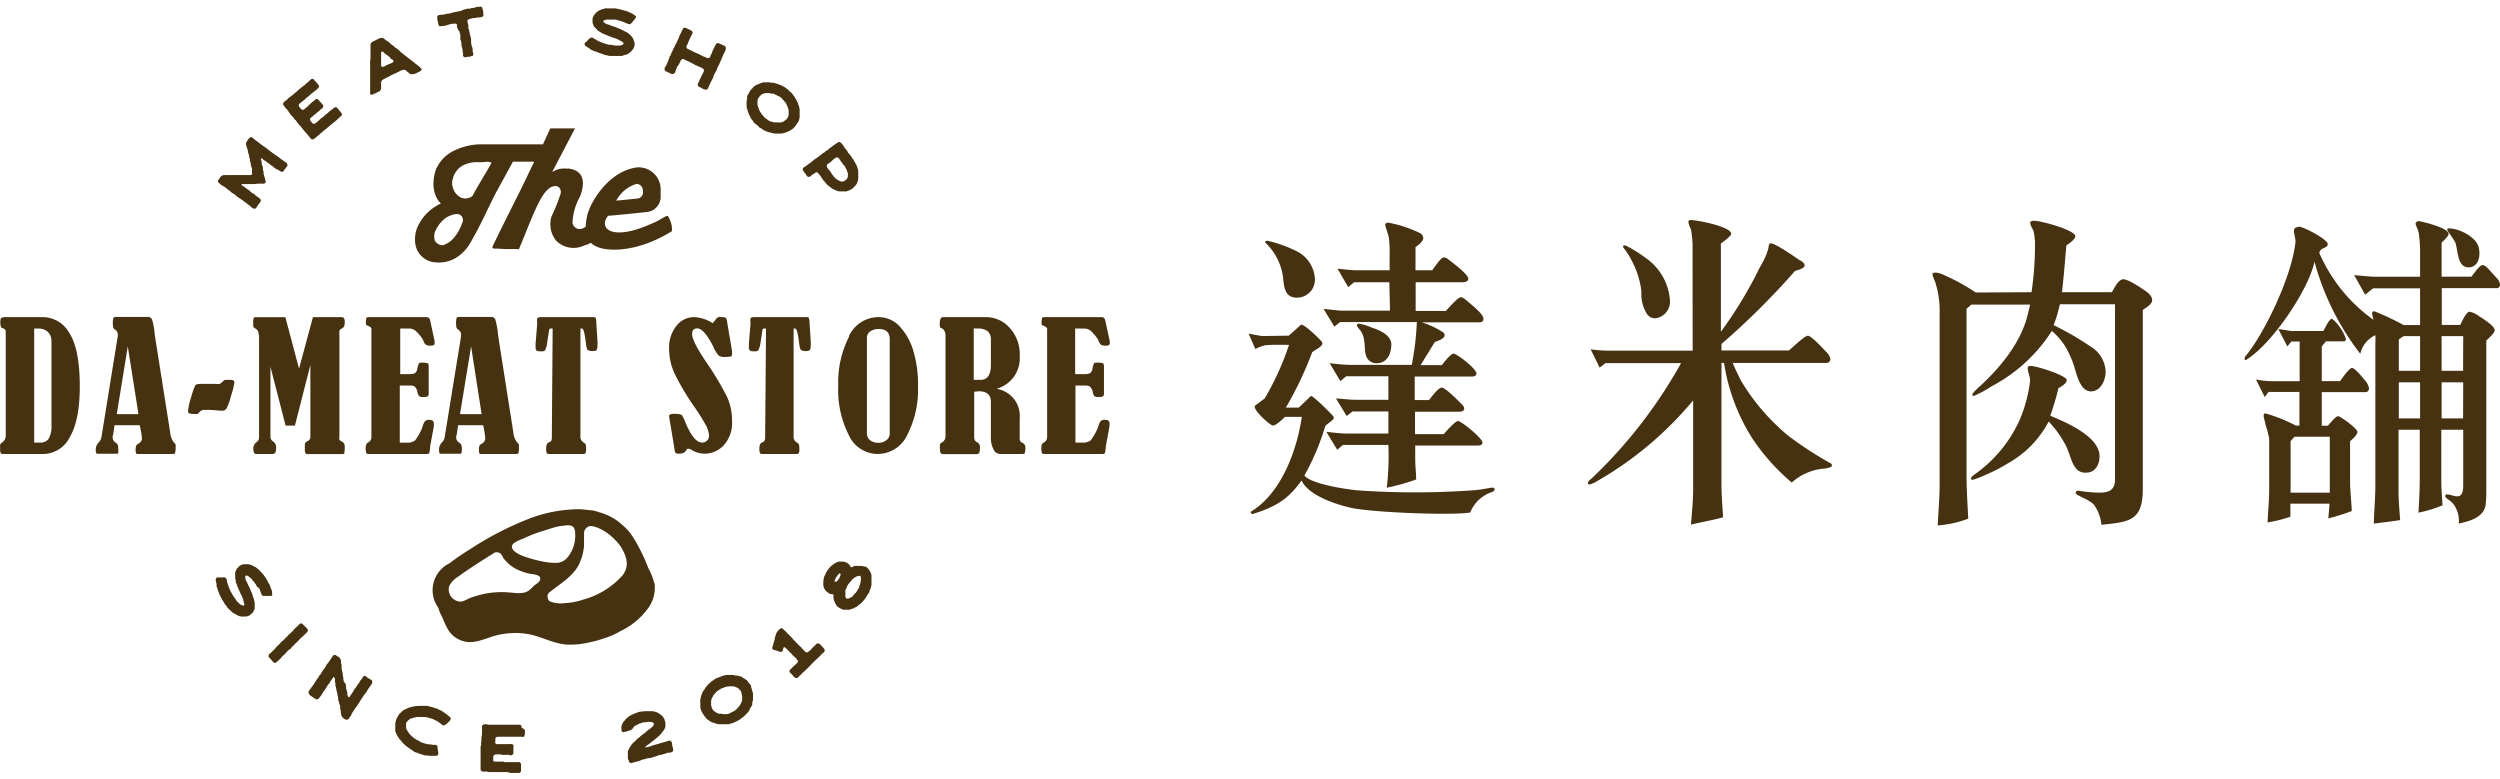 <svg xmlns="http://www.w3.org/2000/svg" viewBox="0 0 340 106"><defs><style>.a{fill:#463111;fill-rule:evenodd;}</style></defs><title>工作區域 1</title><path class="a" d="M5.19,44.68a1.83,1.83,0,0,1,1.33.47A1.73,1.73,0,0,1,7,46.38V57.82a3.34,3.34,0,0,1-.39,1.86,1.34,1.34,0,0,1-1.18.51H4.65V44.68ZM.27,60.19c-.16.12-.24.21-.25.3a4.07,4.07,0,0,0,0,.6,1,1,0,0,0,.08.53c.05.09.17.12.32.12H5.91a4.07,4.07,0,0,0,3.58-2.29c.9-1.53,1.36-3.82,1.36-6.9,0-3.37-.47-5.79-1.41-7.24a4.16,4.16,0,0,0-3.56-2.18h-5a1.47,1.47,0,0,0-.71.11.75.75,0,0,0-.12.52,1.57,1.57,0,0,0,.08.67c0,.12.17.19.34.25A.51.51,0,0,1,.78,45V59.18A1.13,1.13,0,0,1,.27,60.19Z"/><path class="a" d="M18.83,56.32H15.88l1.5-9.21Zm.48,3.28a.82.82,0,0,1-.44.71.83.83,0,0,0-.36.32,2,2,0,0,0-.06.68c0,.29.07.43.22.43h4.81c.17,0,.28,0,.32-.13a1.87,1.87,0,0,0,.08-.71,1.29,1.29,0,0,0,0-.45.8.8,0,0,0-.17-.21,2.4,2.4,0,0,1-.56-1.39L21.18,46.38l-.15-1a8.9,8.9,0,0,0-.33-1.86.58.58,0,0,0-.56-.42H15.78c-.2,0-.32.06-.37.17a2.83,2.83,0,0,0-.06.84c0,.36.07.57.22.67a.87.87,0,0,1,.46.69,2.77,2.77,0,0,1-.07.6L13.8,59.44a1.29,1.29,0,0,1-.4.75,1.41,1.41,0,0,0-.38,1c0,.36.08.52.22.52h2.63c.1,0,.18,0,.21-.09a2.53,2.53,0,0,0,0-.57,1.7,1.7,0,0,0-.06-.53.66.66,0,0,0-.28-.31.82.82,0,0,1-.42-.72,1.84,1.84,0,0,1,.11-.56l0-.1.15-1H19A13.24,13.24,0,0,1,19.31,59.6Z"/><path class="a" d="M30.33,51.86a1.71,1.71,0,0,1-.45.35,2.58,2.58,0,0,1-.66,0l-1,0c-.36,0-.65,0-.84,0-.44,0-.71.06-.81.17A10,10,0,0,0,26,54a9.67,9.67,0,0,0-.43,1.86c0,.19.05.3.15.35a1.73,1.73,0,0,0,.72.08.93.93,0,0,0,.42,0,.72.72,0,0,0,.23-.2.9.9,0,0,1,.76-.35c.36,0,.9,0,1.6.07l.74.05a.7.7,0,0,0,.61-.29,8.4,8.4,0,0,0,.63-1.76A10.54,10.54,0,0,0,31.88,52c0-.22-.19-.34-.54-.34h-.62A.49.49,0,0,0,30.33,51.86Z"/><path class="a" d="M40.67,50.14l-1.86-7h-4c-.16,0-.26,0-.3.11a1.4,1.4,0,0,0-.07.62v.46c0,.12.1.25.31.36a.86.86,0,0,1,.39.48,3.54,3.54,0,0,1,.09.85V59.37a1.27,1.27,0,0,1-.07.48,1.51,1.51,0,0,1-.34.34,1,1,0,0,0-.37.81c0,.51.12.74.39.74h2.25c.3,0,.46-.24.46-.77a1,1,0,0,0-.41-.94.71.71,0,0,1-.36-.68V49.88l2.06,8h1.27l2.1-8.24v9.74a.61.61,0,0,1-.38.62.55.55,0,0,0-.37.41c0,.18,0,.41,0,.75s.09.59.3.59h4.7c.2,0,.32,0,.36-.09a4.34,4.34,0,0,0,.06-1,.68.68,0,0,0-.38-.6c-.19-.1-.3-.18-.34-.28a1.32,1.32,0,0,1,0-.45V45.51a1.77,1.77,0,0,1,0-.53.69.69,0,0,1,.31-.3.7.7,0,0,0,.33-.3,1.42,1.42,0,0,0,.08-.59.94.94,0,0,0-.12-.56.78.78,0,0,0-.48-.1H42.56Z"/><path class="a" d="M55.65,44.68a1.37,1.37,0,0,1,.91.35,5.54,5.54,0,0,1,1,1.23,1.09,1.09,0,0,0,.36.62,1.25,1.25,0,0,0,.71.13c.31,0,.48-.11.48-.3a2.43,2.43,0,0,0,0-.29l-.6-2.8a.73.73,0,0,0-.21-.41.84.84,0,0,0-.41-.08H50.26c-.22,0-.36,0-.4.07s-.08.18-.08.4a1.81,1.81,0,0,0,0,.52c0,.08.14.14.34.22s.38.23.39.34V59.44a.81.81,0,0,1-.47.75.7.7,0,0,0-.3.62,2.07,2.07,0,0,0,.08.8c0,.1.18.13.37.13h7.71c.27,0,.43,0,.48-.14a3.82,3.82,0,0,0,.12-.9L59,58a3,3,0,0,0,0-.42c0-.32-.2-.48-.61-.48a.77.77,0,0,0-.59.19,2.08,2.08,0,0,0-.35.81,7.76,7.76,0,0,1-1,1.8,1.77,1.77,0,0,1-1.17.3h-.91V52.43H55.8a1.28,1.28,0,0,1,.57.12,1.45,1.45,0,0,1,.38.63,1.45,1.45,0,0,0,.25.69.77.77,0,0,0,.51.12,1.31,1.31,0,0,0,.69-.1.68.68,0,0,0,.1-.44V49.94c0-.32,0-.49-.11-.53a2.78,2.78,0,0,0-1-.08.25.25,0,0,0-.24.14,3.42,3.42,0,0,0-.22.8.79.79,0,0,1-.36.51,1.92,1.92,0,0,1-.74.1H54.43v-6.2Z"/><path class="a" d="M65.5,56.32H62.56l1.51-9.21ZM66,59.6a.83.83,0,0,1-.43.71c-.21.12-.34.22-.37.32a2,2,0,0,0-.06.68c0,.29.07.43.22.43h4.8c.18,0,.29,0,.34-.13a2,2,0,0,0,.07-.71,1.82,1.82,0,0,0,0-.45,1.73,1.73,0,0,0-.17-.21,2.34,2.34,0,0,1-.58-1.39L67.86,46.38l-.14-1a10.24,10.24,0,0,0-.34-1.86.56.56,0,0,0-.55-.42H62.47c-.21,0-.34.06-.38.17a2.83,2.83,0,0,0-.06.84c0,.36.07.57.22.67a.87.87,0,0,1,.46.69,4.86,4.86,0,0,1-.06.6L60.48,59.44a1.29,1.29,0,0,1-.4.75,1.41,1.41,0,0,0-.37,1c0,.36.06.52.21.52h2.63c.11,0,.18,0,.2-.09a1.47,1.47,0,0,0,.06-.57,1.4,1.4,0,0,0-.07-.53.63.63,0,0,0-.27-.31.83.83,0,0,1-.43-.72,1.61,1.61,0,0,1,.12-.56l0-.1.14-1h3.4A12.53,12.53,0,0,1,66,59.6Z"/><path class="a" d="M75.05,59.47a.86.86,0,0,1-.08.45c0,.11-.18.18-.38.27s-.31.35-.31.78a1.59,1.59,0,0,0,.08.66c0,.08.16.11.34.11h4.5a.7.7,0,0,0,.41-.07,1.32,1.32,0,0,0,.1-.67,1.94,1.94,0,0,0-.06-.56.74.74,0,0,0-.25-.25.85.85,0,0,1-.46-.87V44.68h.2c.13,0,.23.21.33.63a15.33,15.33,0,0,1,.24,1.59c.06.41.14.66.25.72a1.43,1.43,0,0,0,.71.12c.29,0,.46-.07.5-.21a1.45,1.45,0,0,0,.09-.55,5.63,5.63,0,0,0,0-.58l-.16-2.48a2,2,0,0,0-.1-.7c0-.06-.17-.09-.38-.09h-7c-.31,0-.49.06-.55.16a1.43,1.43,0,0,0,0,.63l-.23,2.8c0,.15,0,.3,0,.43a.75.75,0,0,0,.12.51c.09.09.28.12.58.12s.5,0,.59-.16a2.73,2.73,0,0,0,.26-.81c.14-1,.24-1.58.27-1.79s.09-.34.19-.34h.31Z"/><path class="a" d="M94.46,43.13A3,3,0,0,0,92,44.31a4.69,4.69,0,0,0-1,3.17,8,8,0,0,0,.81,3.46,33.83,33.83,0,0,0,2.7,4.5c.54.8,1,1.52,1.36,2.16a3.61,3.61,0,0,1,.56,1.66.92.92,0,0,1-.95.93c-.74,0-1.49-.89-2.25-2.7a6.48,6.48,0,0,0-.47-1c-.12-.14-.47-.21-1.08-.21-.46,0-.68.1-.68.32q0,.06.12.78l.63,3.8a.72.72,0,0,0,.16.45.81.81,0,0,0,.41.07c.51,0,.83-.14,1-.46.08-.14.16-.22.27-.22a1.2,1.2,0,0,1,.51.19,3.35,3.35,0,0,0,1.76.49,3.55,3.55,0,0,0,2.56-1.13,4.54,4.54,0,0,0,1.14-3.31A7.85,7.85,0,0,0,98.89,54a40.31,40.31,0,0,0-2.84-4.75q-1.92-2.84-1.92-3.81c0-.51.22-.78.68-.78.63,0,1.36.81,2.17,2.43a4.94,4.94,0,0,0,.78,1.29,1.6,1.6,0,0,0,.91.16,2.62,2.62,0,0,0,.75-.07.33.33,0,0,0,.14-.31l0-.39-.69-4.09a1,1,0,0,0-.19-.5l-.72-.08a.67.67,0,0,0-.6.31,4,4,0,0,1-.44.54A5.11,5.11,0,0,0,94.46,43.13Z"/><path class="a" d="M104.06,59.47a.84.84,0,0,1-.09.45c0,.11-.18.18-.37.27s-.32.35-.32.78a1.89,1.89,0,0,0,.07.66c.06.08.18.11.36.11h4.49a.78.78,0,0,0,.42-.07,1.37,1.37,0,0,0,.09-.67,1.63,1.63,0,0,0-.06-.56.63.63,0,0,0-.26-.25.88.88,0,0,1-.46-.87V44.68h.21q.18,0,.33.63c.08.41.17.94.24,1.59.07.41.14.66.26.72a1.34,1.34,0,0,0,.69.12c.3,0,.46-.07.52-.21a1.48,1.48,0,0,0,.08-.55c0-.19,0-.39,0-.58l-.16-2.48a1.9,1.9,0,0,0-.11-.7c0-.06-.17-.09-.37-.09h-7c-.31,0-.49.06-.54.16a1.43,1.43,0,0,0,0,.63l-.23,2.8c0,.15,0,.3,0,.43a.7.7,0,0,0,.13.51c.07.09.28.12.57.12s.5,0,.58-.16a2.64,2.64,0,0,0,.27-.81c.15-1,.25-1.58.27-1.79s.08-.34.19-.34h.32Z"/><path class="a" d="M121,59a1.09,1.09,0,0,1-.43.85,1.69,1.69,0,0,1-1.13.37,1.83,1.83,0,0,1-1.09-.33,1.18,1.18,0,0,1-.45-1v-13a1,1,0,0,1,.45-.81,1.88,1.88,0,0,1,1.12-.34c1,0,1.53.45,1.53,1.35Zm-5.51-13.25A13.69,13.69,0,0,0,114,52.5a13.56,13.56,0,0,0,1.43,6.66,4.33,4.33,0,0,0,3.92,2.58,4.45,4.45,0,0,0,4.06-2.64,13.38,13.38,0,0,0,1.44-6.48,16,16,0,0,0-.74-5.24,8.32,8.32,0,0,0-1.91-3.15,3.91,3.91,0,0,0-2.76-1.1A4.44,4.44,0,0,0,115.45,45.72Z"/><path class="a" d="M132.93,44.68a2.2,2.2,0,0,1,1.39.36,1.54,1.54,0,0,1,.44,1.22V49.6c0,1.38-.47,2.06-1.4,2.06h-.93v-7Zm.16,8.53c1.11,0,1.67.48,1.67,1.42v4.84a3.29,3.29,0,0,0,.35,1.62,1,1,0,0,0,.86.65h3c.21,0,.35,0,.39-.12a2.09,2.09,0,0,0,.09-.79.66.66,0,0,0-.43-.62.54.54,0,0,1-.34-.52V56.94a3.73,3.73,0,0,0-3.16-4.06,4.3,4.3,0,0,0,3.16-4.48,5.27,5.27,0,0,0-1.39-3.84,4.28,4.28,0,0,0-3.14-1.43h-5.89c-.3,0-.45.29-.45.85a1.15,1.15,0,0,0,.06.53c0,.06.12.11.27.17s.45.4.45.92V59.21a1,1,0,0,1-.54,1,.35.35,0,0,0-.21.25,3.81,3.81,0,0,0,0,.71c0,.4.13.59.4.59h4.51a.5.5,0,0,0,.41-.14,1.94,1.94,0,0,0,.11-.82.66.66,0,0,0-.36-.64.78.78,0,0,1-.35-.31,1.44,1.44,0,0,1-.07-.57v-6Z"/><path class="a" d="M147.47,44.68a1.39,1.39,0,0,1,.91.35,5.88,5.88,0,0,1,1,1.23,1.22,1.22,0,0,0,.35.62,1.32,1.32,0,0,0,.72.13c.31,0,.48-.11.48-.3s0-.14,0-.29l-.61-2.8a.74.74,0,0,0-.2-.41.89.89,0,0,0-.42-.08h-7.55a.7.7,0,0,0-.41.07s-.07.18-.07.4a1.81,1.81,0,0,0,0,.52c0,.08.14.14.33.22s.39.23.41.34V59.44a.8.8,0,0,1-.48.75.7.7,0,0,0-.3.62,2.42,2.42,0,0,0,.07.8c.05.1.19.13.38.13h7.72c.27,0,.42,0,.47-.14a4.51,4.51,0,0,0,.12-.9l.5-2.71c0-.19,0-.32,0-.42,0-.32-.2-.48-.61-.48a.8.8,0,0,0-.6.19,2.47,2.47,0,0,0-.34.81,7.76,7.76,0,0,1-1,1.8,1.77,1.77,0,0,1-1.17.3h-.91V52.43h1.37a1.28,1.28,0,0,1,.57.12,1.54,1.54,0,0,1,.39.63,1.37,1.37,0,0,0,.24.69.75.75,0,0,0,.51.12,1.35,1.35,0,0,0,.7-.1.74.74,0,0,0,.1-.44V49.94c0-.32-.05-.49-.13-.53a2.59,2.59,0,0,0-1-.08.24.24,0,0,0-.25.14,3.62,3.62,0,0,0-.21.8.82.82,0,0,1-.36.51,2,2,0,0,1-.74.1h-1.23v-6.2Z"/><path class="a" d="M172.08,33a7.84,7.84,0,0,1,2.45,5.07c.13,1.26.35,2.49,2,2.41a2.45,2.45,0,0,0,2.3-2.5,4.47,4.47,0,0,0-2.64-3.89,18,18,0,0,0-3.86-1.36C172.21,32.77,171.94,32.91,172.08,33ZM203,66.89c.4-.21.32-.62-.07-.57-.76.09-1.62.31-2.59.36a111.16,111.16,0,0,1-15.8,0c-2-.21-6.18-.89-7.15-2A32.84,32.84,0,0,0,180.22,58c.26-.45,1.43-.93,1.13-1.34s-2.9-3-3.08-2.79l-1.63,1.56h-1.76a48.41,48.41,0,0,0,3.57-7.51c.39-.4,1.82-.88,1.26-1.51s-2.5-2.49-2.8-2.22l-1.64,1.46-3.67.05-1.79-.32.92,2.09a4.66,4.66,0,0,1,1.39-.52c1-.09,2.1-.05,3.19-.05A38.35,38.35,0,0,1,172,54.19l-1.34,1c-.23.62,1.92,2.48,2.35,2.66s1.49-.93,1.75-1.16h2.29c-.58,4-2.55,10.3-7,12.94l.22.3c3.84-1.13,5.29-2.58,6.74-4.58,1,2.09,4.74,3.28,6.94,3.76,3.34.62,13.49,1,16,.59A4.79,4.79,0,0,1,203,66.89ZM184.54,44.25c0,.17.34.53.48.71,1,1.33.17,3.33,1.25,4.12a1.48,1.48,0,0,0,.95.32c1.43,0,2-1.29,2-2.57s-1.75-2-2.66-2.27a6.24,6.24,0,0,0-1.71-.53C184.67,44,184.54,44.07,184.54,44.25Zm4.5-2h-6.36c-.86,0-1.81-.18-2.67-.23l1.46,2.4.79-.62h10.43a37.89,37.89,0,0,1-.69,5.82h-8.5a26.71,26.71,0,0,1-2.67-.23l1.46,2.44.79-.66h5.74v3.2h-4.45c-.87,0-1.81-.14-2.68-.18l1.46,2.39.79-.62h4.88v3h-5.7c-.91,0-1.82-.14-2.73-.23l1.47,2.44.78-.66h6.18a36.56,36.56,0,0,1-.22,5.82,30,30,0,0,0,4-1.12c0-.88-.13-1.82-.13-2.75V60.59H201c.32,0,.62-.09.62-.41,0-.57-2.89-2.92-3.32-2.92s-1.79,1.6-1.95,1.78h-3.91V56h6c.25,0,.69-.09.69-.44s-.39-.62-.56-.8-2-2.05-2.49-2.05-1.47,1.39-1.74,1.7h-1.94v-3.2h7.78c.27,0,.62-.09.62-.4,0-.67-2.67-2.71-3.11-2.71s-1.41,1.33-1.61,1.56h-2.88l1.94-3.16c.32-.09,1.33-.44,1.33-.89a.53.53,0,0,0-.31-.48,11.59,11.59,0,0,0-2.8-1.29h7.83c.3,0,.56-.14.56-.48,0-.72-1.88-2.09-2.18-2.41-.18-.13-.61-.53-.88-.53-.43,0-1.83,1.64-2.05,1.87h-4.11V38.39h6.16c.27,0,1,0,1-.47,0-.7-2.71-2.61-2.85-2.74a.82.82,0,0,0-.51-.17c-.39,0-1.4,1.57-1.55,1.75h-2.27V33.6c.24-.16,1.06-.74,1.06-1.22a.85.85,0,0,0-.5-.7,17,17,0,0,0-4.26-1.4c-.17,0-.43.09-.43.27s.39,1.27.48,1.62a13.77,13.77,0,0,1,.13,2.31v2.28h-4.37c-.91,0-1.82-.13-2.72-.22l1.46,2.51.79-.66,4.8,0Z"/><path class="a" d="M220.74,33.56a.64.64,0,0,0,.18.3,10.59,10.59,0,0,1,1,1.59,12,12,0,0,1,1.32,4.23,5,5,0,0,0,.73,3,1.35,1.35,0,0,0,1.15.61,2.28,2.28,0,0,0,2-2.36,8,8,0,0,0-.65-2.66A7.77,7.77,0,0,0,223.7,35a17.24,17.24,0,0,0-2.61-1.61C220.92,33.35,220.74,33.35,220.74,33.56Zm9.46,14.13H218.64a20,20,0,0,1-2.31-.18L217.55,50l.79-.61h10.28a65.37,65.37,0,0,1-12,15.53c-.18.18-.67.53-.67.74a.22.22,0,0,0,.23.23,3.37,3.37,0,0,0,1-.44,48.08,48.08,0,0,0,13.09-11v12c0,1.62-.17,3.28-.3,4.9,1.44-.35,3-.61,4.37-1-.09-1.49-.22-3.07-.22-4.59V49.36h.35a26.6,26.6,0,0,0,3.89,10.33,28.85,28.85,0,0,0,5.32,5.94,7.46,7.46,0,0,1,4.16-1.88c.21,0,1.3-.13,1.3-.43a.34.34,0,0,0-.25-.35,50.48,50.48,0,0,1-5.64-3.67,29,29,0,0,1-6.42-7.44c-.44-.83-.83-1.66-1.18-2.5h12.71a.52.52,0,0,0,.57-.51,1.72,1.72,0,0,0-.57-1c-.31-.31-2-2.19-2.48-2.19s-2.24,1.74-2.59,2h-9.17v-.88a102.36,102.36,0,0,0,10-9.93c.26-.09,1.31-.34,1.31-.74s-.48-.62-.71-.74c-.51-.35-3.26-2.28-3.88-2.28-.31,0-.31.53-.35.71a8.94,8.94,0,0,1-.91,2.13c-.36.62-.66,1.27-1,1.93a58.15,58.15,0,0,1-4.54,7.26v-12c.22-.17,1.4-1,1.4-1.32,0-1-4.72-1.87-5.42-1.87-.22,0-.4,0-.4.3a4.84,4.84,0,0,0,.36,1,15.2,15.2,0,0,1,.21,2Z"/><path class="a" d="M279.94,52.78c.38-.17,1.14-.65,1.14-1.09,0-.61-4.07-1.92-4.9-1.92-.18,0-.41,0-.41.3,0,.53.32,1.09.32,1.66a11,11,0,0,1-.19,1.32,19,19,0,0,1-1.29,4.2,18.14,18.14,0,0,1-6.18,7.35c-.1.08-.38.3-.38.47s.14.18.28.18a14.36,14.36,0,0,0,1.86-.74A21,21,0,0,0,273,63.06a14,14,0,0,0,5.62-5.73,14.06,14.06,0,0,1,2,2.67,7,7,0,0,1,.64,1.32c.38.91.6,2.09,1.41,2.7a1.7,1.7,0,0,0,1.05.26c1.23,0,1.82-1.09,1.82-2.22,0-2.72-4.61-4.64-6.7-5.52C279.27,55.27,279.67,54.05,279.94,52.78Zm-11.24-13a26.84,26.84,0,0,0-4.29-2.36,3.43,3.43,0,0,0-1.1-.35c-.22,0-.49,0-.49.26s.4,1,.44,1.27a12.5,12.5,0,0,1,.53,3.86V65.9c0,1.84-.18,3.76-.26,5.56a14.84,14.84,0,0,0,4.15-.92c-.09-1.92-.23-3.89-.23-5.82V42l.65-.57h8L275.72,43c-.93,3.55-3.48,6.74-6.18,9.28-.19.17-1.3,1.13-1.3,1.39a.2.2,0,0,0,.19.18,14.43,14.43,0,0,0,2.42-1.31,21.69,21.69,0,0,0,8.2-7.53,9.06,9.06,0,0,1,2,2.4,13.32,13.32,0,0,1,1.19,2.94c.3,1,.81,2.88,2.13,2.88s2-1.53,2-2.7a4.19,4.19,0,0,0-2.08-3.42,39.36,39.36,0,0,0-5-2.89,18,18,0,0,0,.85-2.84h7.5V65.25c0,1.48-.95,1.75-2.17,1.75a19.49,19.49,0,0,1-2.84-.27.34.34,0,0,0-.34.32c0,.34,1.86.86,2.5,1.61a5.57,5.57,0,0,1,1,2.71c3.66-.39,5.63-.44,5.63-4.81V42.15c.35-.26,1.27-.74,1.27-1.32s-.53-1-.92-1.27-2.27-1.58-3-1.58-1.31,1.41-1.56,1.76h-6.78c.24-2.1.41-4.2.59-6.35.29-.21,1.22-.82,1.22-1.26,0-.83-4.62-2.1-5.57-2.1-.19,0-.56,0-.56.26,0,.39.33.79.46,1.18a8.62,8.62,0,0,1,.19,1.57,45.26,45.26,0,0,1-.47,6.7Z"/><path class="a" d="M316.85,67h-5.33V60l.52-.6h4.81Zm12.28-10.1h-2.89V52h2.89Zm5.85,0h-2.92V52H335Zm-5.85-6.47h-2.89V46.15l.66-.44h2.23Zm5.85,0h-2.92V45.71H335Zm-12.8,2.36a2.2,2.2,0,0,0-.61-1.13c-.17-.23-1.31-1.62-1.7-1.62s-1.45,1.57-1.62,1.79h-2.49V47.12l.57-.7h2.27c.26,0,.44,0,.44-.31a5.91,5.91,0,0,0-1.89-2.76c-.39,0-1,1.41-1.18,1.67h-4.23c-.26,0-1.62-.26-1.88-.26l1.22,2.36.53-.67h1.14v5.39h-3.93a13.64,13.64,0,0,1-2-.22L308,54l.52-.7h4.2v4.58h-.49a20.9,20.9,0,0,0-4.15-1.66c-.17,0-.22.14-.22.32,0,.34.22.87.26,1.26a13.91,13.91,0,0,1,.49,1.84v7c0,1.45-.17,3-.22,4.41a18.51,18.51,0,0,0,3.1-.78V68.5h5.33l-.17,2a27.41,27.41,0,0,0,3.19-1c-.05-1.36-.23-2.76-.23-4.07V60c.26-.21,1-.83,1-1.27s-2.31-2.13-2.63-2.13-1.13,1-1.39,1.3h-.83V53.33h5.9A.48.48,0,0,0,322.18,52.8ZM340,38.71a1.49,1.49,0,0,0-.39-.83l-1.18-1.3c-.17-.18-.52-.53-.79-.53-.44,0-1.3,1.32-1.53,1.58h-4.05V33c.17-.17.95-.87.95-1.18,0-.88-3.88-1.75-4.1-1.75a.46.46,0,0,0-.39.31c0,.3.39.92.43,1.35a17.22,17.22,0,0,1,.18,2.58v3.33h-6.08c-.65,0-2.23-.18-2.88-.22l1.49,2.66,1.08-.87h6.39v5H326.9a35.53,35.53,0,0,0-4-1.88.28.28,0,0,0-.3.26,5.18,5.18,0,0,0,.21.92,21.85,21.85,0,0,1-7.38-9.1c.13-.83,1.14-.57,1.14-1.22s-3.33-2.36-3.89-2.36a1.93,1.93,0,0,0-.44.12c-.65.27.14,1.49-.09,2.24-.52,4.37-4.06,12-6.77,15.26a.68.68,0,0,0-.12.35c0,.09.08.21.17.17,3.62-2.18,8.6-9.71,9.34-13.38A35.73,35.73,0,0,0,321,48.12a3.65,3.65,0,0,1,2.05-2.53,8.79,8.79,0,0,1,0,1V65.92c0,1.76-.17,3.54-.21,5.29,1-.13,2.49-.3,3.58-.48-.09-1.27-.22-2.63-.22-3.89v-8.4h2.89V65c0,1.57-.09,3.15-.18,4.72a17.3,17.3,0,0,0,3.28-1c-.09-1.14-.17-2.29-.17-3.42V58.44H335v7.3c0,.79,0,1.76-.83,1.76-.52,0-.88-.26-1.4-.26-.13,0-.22.08-.22.26s.53.52.71.65a2.51,2.51,0,0,1,.65.78,3.81,3.81,0,0,1,.48,2.28c1.26-.3,3.41-.74,3.66-2.58a14.82,14.82,0,0,0,.09-1.53V46.33c.18-.22,1.14-1,1.14-1.45,0-.6-2.06-1.83-2.18-1.92a3.31,3.31,0,0,0-1.23-.57c-.48,0-1.13,1.49-1.26,1.8h-2.53v-5h7.47A.44.44,0,0,0,340,38.71Zm-2.8-4.23a3.19,3.19,0,0,0-.12-.92c-.44-1.44-2.75-2.5-4-2.5-.13,0-.26,0-.26.18s.91,1.27,1.14,1.84c.35,1.22.26,3.28,1.78,3.28C336.69,36.36,337.2,35.52,337.2,34.48Z"/><path class="a" d="M70,75c-.41-.36-.61-.79,0-1.21a6.34,6.34,0,0,1,1.18-.55,19.22,19.22,0,0,1,2.55-1c.73-.21,1.44-.48,2.18-.64.34-.07.66-.09,1-.14,1-.12,1.33.24,1.32,1.23a4.67,4.67,0,0,1-1,3.06,2,2,0,0,1-1.48.8,9,9,0,0,1-1.79-.15,19,19,0,0,1-2.78-.76A4.16,4.16,0,0,1,70,75Zm-8.74,6a1.62,1.62,0,0,1-.17-1.29,3.11,3.11,0,0,1,1.15-1.24c1.62-1.18,3.31-2.23,5-3.3a.86.86,0,0,1,.84.12c.21.19.31.55.5.76A5.56,5.56,0,0,0,70,77.28a7.74,7.74,0,0,0,1.91.72c.41.1,1.57.1,1.57.67a.73.73,0,0,1-.26.53,4.29,4.29,0,0,1-.48.36c-.24.19-.43.43-.66.63-.83.72-2,.43-3,.37a11.77,11.77,0,0,0-3.55.28A12.85,12.85,0,0,0,64,81.3c-.49.18-1,.58-1.5.51A1.67,1.67,0,0,1,61.25,81Zm21.94-5.93h0S83.2,75.12,83.19,75.11Zm-4.16,1a8,8,0,0,0,.39-1.83c0-.59,0-1.18,0-1.77a1,1,0,0,1,.94-.94,4.26,4.26,0,0,1,1.69.64,5.73,5.73,0,0,1,1.33,1,7.42,7.42,0,0,1,1,1.12c.82,1.33,1.3,2.68.24,4a11.1,11.1,0,0,1-5.46,3.3,8.72,8.72,0,0,1-2.32.43,4,4,0,0,1-2.09-.24.78.78,0,0,1-.28-.56.64.64,0,0,1,.27-.68C76.3,79.28,78.42,78.13,79,76.09Zm10,3.29s0,.08,0,.12A4.81,4.81,0,0,1,87.93,83a9.78,9.78,0,0,1-3.42,2.77,3,3,0,0,0-.4.21,7.59,7.59,0,0,1-1,.49,19,19,0,0,1-3.9,1.08,11.06,11.06,0,0,1-1.82.12c-1.9,0-3.63-1.08-5.48-1.42a10.4,10.4,0,0,0-4,.07c-1.28.25-2.44.89-3.73,1a3.53,3.53,0,0,1-2.59-.9c-.91-.8-1.15-2-1.71-3-.11-.2-.19-.55-.3-.81a4.06,4.06,0,0,1,1.55-6c.95-.73,1.94-1.39,2.93-2a43,43,0,0,1,8.22-4.19,18.75,18.75,0,0,1,4.09-1,20.18,20.18,0,0,1,2.19-.17c.69,0,1.33.12,2,.16a5,5,0,0,1,.8.22,7.57,7.57,0,0,1,3.34,1.82A7.1,7.1,0,0,1,86.06,73a22.49,22.49,0,0,1,1.49,2.78c.25.51.42,1,.66,1.56A8.66,8.66,0,0,1,89,79.38Z"/><path class="a" d="M38.94,22.75l-.08.1-.18.23a.26.26,0,0,0-.07.12l.08-.11.17-.24Zm-4.4-3.85c.13.08.1.1.23.19s.12.07.23.16l.23.18.23.18.23.16.24.18c.11.09.13.07.24.15s.1.11.22.2l.23.16.24.18.23.17.23.17.25.17c.12.09.12.07.23.15s.11.1.24.19l.22.17c.11.09.14.07.24.16l.23.18.24.16a.28.28,0,0,1,.1.23.32.32,0,0,1,0,.17,1.64,1.64,0,0,1,.16-.19l-.17.24v0a.57.57,0,0,1-.08.08l-.1.14-.17.23-.1.13a.31.31,0,0,1-.07.12l0,0-.15.2a1.51,1.51,0,0,1,.14-.2.64.64,0,0,1-.17.05.26.26,0,0,1-.22-.06c-.12-.09-.13-.07-.25-.16L37.6,23c-.12-.09-.14-.06-.26-.15s-.09-.13-.21-.21-.14-.06-.26-.15-.1-.12-.23-.21-.13-.06-.25-.15a2,2,0,0,1-.22-.19c-.12-.09-.14-.06-.27-.16l-.22-.18c-.15-.1-.23-.07-.18.11l.08.27c0,.14,0,.15,0,.28s.06.12.09.26a2,2,0,0,1,.08.26,2.51,2.51,0,0,1,0,.27c0,.14.06.14.09.27s0,.14,0,.27a2.13,2.13,0,0,0,.08.27l.06.27.08.25.07.27a.28.28,0,0,1-.06.23.26.26,0,0,1-.2.1h-.29l-.29,0h-.31a2.33,2.33,0,0,1-.28.05h-.29c-.16,0-.14,0-.3,0s-.15,0-.29,0l-.3,0c-.14,0-.14,0-.29,0H33c-.17,0-.19.11-.06.21s.14.07.26.16l.23.18.24.17.24.16c.12.09.1.12.22.21l.23.18c.12.09.14,0,.26.14s.1.11.21.2a2.72,2.72,0,0,0,.25.16l.23.18a.32.32,0,0,1,.14.22.21.21,0,0,1,0,.17,1.34,1.34,0,0,1,.16-.2l-.19.26-.16.24-.1.12-.08.11-.15.24-.21.25a1.7,1.7,0,0,1,.18-.26L35,28.1l-.13.16a.26.26,0,0,1-.21.12.24.24,0,0,1-.23-.05,1.94,1.94,0,0,1-.24-.15L34,28l-.23-.17-.23-.18-.23-.17-.24-.18-.23-.17c-.12-.09-.13-.07-.25-.16l-.23-.16-.23-.17c-.13-.09-.1-.11-.21-.2s-.15-.06-.26-.14l-.24-.18c-.11-.08-.09-.11-.2-.2a2.72,2.72,0,0,1-.25-.16c-.11-.08-.1-.1-.22-.18l-.23-.18c-.12-.08-.14-.05-.26-.13L30,25.08c-.11-.08-.09-.12-.22-.21a.25.25,0,0,1-.06-.42l.13-.19.13-.19a.6.6,0,0,1,.23-.18.5.5,0,0,1,.28-.08,1.08,1.08,0,0,0,.27,0h.28a2.64,2.64,0,0,0,.28,0,2.45,2.45,0,0,1,.27,0l.27,0a2.3,2.3,0,0,0,.28,0c.14,0,.14,0,.28,0l.27,0,.27,0c.15,0,.14,0,.28,0h.55l.29,0a.33.33,0,0,0,.19-.12.26.26,0,0,0,0-.22L34.27,23c0-.13,0-.13-.07-.27a.83.83,0,0,1-.07-.27c0-.13,0-.15-.05-.28s0-.12-.09-.27a2.19,2.19,0,0,1,0-.27,2.14,2.14,0,0,1-.09-.27l-.06-.27c0-.14,0-.13-.07-.27a2,2,0,0,1-.06-.28c0-.13,0-.13-.06-.27L33.54,20c0-.12,0-.12-.07-.26a.75.75,0,0,1,0-.3,1.36,1.36,0,0,1,.14-.27c.08-.09.05-.1.12-.19s.09-.09.16-.18a.35.35,0,0,1,.2-.14.26.26,0,0,1,.24.06Z"/><path class="a" d="M42.92,11.08l.2.21a2,2,0,0,0,.16.24.28.28,0,0,1,0,.44c-.1.09-.09.11-.19.2l-.22.17-.22.17-.21.17-.22.17c-.11.09-.09.11-.2.2s-.11.07-.22.16l-.22.17c-.1.09-.08.13-.19.21s-.12.07-.22.15l-.22.18-.21.17a.34.34,0,0,0-.11.24.27.27,0,0,0,.09.22l.21.26a.33.33,0,0,0,.21.12.36.36,0,0,0,.23-.06l.23-.2.23-.19L42,14.3c.12-.09.11-.11.22-.2l.21-.19a2.07,2.07,0,0,1,.24-.17l.21-.21a.29.29,0,0,1,.24-.06.28.28,0,0,1,.21.13l.18.22c.09.1.1.09.2.2l.18.23a.32.32,0,0,1,.07.23.48.48,0,0,1-.1.23c-.11.09-.14.07-.25.17s-.09.11-.2.21-.13.07-.24.17-.1.11-.21.2l-.24.18-.21.19-.24.18a.45.45,0,0,0-.1.21.34.34,0,0,0,.07.24c.1.14.12.12.22.25a.3.3,0,0,0,.21.13.31.31,0,0,0,.23-.08l.22-.18.21-.16c.11-.09.09-.12.2-.21l.2-.18c.12-.09.14-.05.24-.14s.09-.11.19-.19l.21-.18.23-.17c.1-.09.08-.11.19-.19L45,15a2.29,2.29,0,0,0,.23-.16l.2-.18a.31.31,0,0,1,.24-.07.41.41,0,0,1,.21.1l.18.22.18.22.18.23a.29.29,0,0,1,.08.23.32.32,0,0,1-.13.21l-.21.18-.21.19c-.1.09-.09.1-.21.2l-.21.17-.22.18-.23.18-.21.18-.21.18-.22.18-.21.19a1.18,1.18,0,0,0-.24.17c-.1.09-.09.1-.19.19s-.13.07-.23.16-.09.12-.2.21l-.23.17-.21.19-.22.16a.29.29,0,0,1-.23.08.29.29,0,0,1-.22-.11c-.1-.11-.09-.12-.18-.22l-.18-.24-.19-.21c-.09-.12-.1-.1-.2-.22l-.18-.22-.19-.23c-.09-.1-.07-.12-.16-.23s-.11-.1-.21-.21l-.18-.22-.18-.22c-.1-.12-.08-.13-.17-.25s-.12-.09-.21-.19-.08-.14-.17-.25-.11-.09-.2-.2l-.19-.23c-.09-.1-.07-.12-.16-.23L39.14,15c-.09-.11-.11-.1-.2-.21l-.19-.21-.18-.24a.26.26,0,0,1-.06-.22.34.34,0,0,1,.09-.24c.1-.09.12-.08.23-.17s.12-.08.22-.17.09-.12.2-.21l.23-.18L39.7,13l.21-.18.22-.19.22-.17.2-.19.22-.19.22-.18.23-.18c.1-.09.11-.07.22-.16l.2-.19.23-.19c.1-.09.09-.1.2-.19l.21-.19a.31.31,0,0,1,.24-.07.26.26,0,0,1,.2.13C42.82,11,42.83,11,42.92,11.08Z"/><path class="a" d="M53.41,8.13,53.16,8,53,7.77c-.12-.09-.11-.11-.23-.19s-.12-.06-.23-.15l-.24-.18c-.1-.09-.08-.11-.19-.2s-.28,0-.28.13v.29a2.83,2.83,0,0,1,0,.3c0,.13,0,.13,0,.28a2.64,2.64,0,0,1,0,.29,2.61,2.61,0,0,1,0,.28c0,.15,0,.15,0,.28a.17.17,0,0,0,.1.17.18.18,0,0,0,.2,0L52.35,9c.12-.06.11-.09.24-.15s.13,0,.25-.11.14,0,.26-.09l.26-.14c.08,0,.14-.1.14-.16A.25.25,0,0,0,53.41,8.13Zm3.84,1.15a.3.3,0,0,1,.08.19.26.26,0,0,1-.13.18L57,9.77l-.23.1-.22.12c-.12.06-.14,0-.24.08a.36.36,0,0,1-.27,0,.68.68,0,0,1-.27,0l-.19-.17-.19-.15c-.09-.07-.07-.1-.17-.17a.72.72,0,0,0-.27-.09.51.51,0,0,0-.27.06c-.12.06-.13,0-.25.09l-.22.12-.24.12-.23.1-.23.11-.23.1c-.13.06-.11.08-.23.13l-.23.12-.23.11c-.12.06-.11.08-.22.13l-.24.12a.41.41,0,0,0-.21.18.45.45,0,0,0-.09.25v.25a2,2,0,0,0,0,.25c0,.12,0,.12,0,.25a.51.51,0,0,1-.08.27.45.45,0,0,1-.21.2l-.23.1a1.55,1.55,0,0,1-.22.12l-.24.1-.22.1c-.09,0-.17.06-.22,0a.24.24,0,0,1-.07-.19c0-.14,0-.14,0-.27v-.53c0-.12,0-.12,0-.25s0-.14,0-.27v-.26c0-.13,0-.13,0-.27a2.09,2.09,0,0,1,0-.25c0-.13,0-.13,0-.27V9.8a2.26,2.26,0,0,1,0-.26,2.28,2.28,0,0,1,0-.26c0-.13,0-.13,0-.26V8.75a1.87,1.87,0,0,1,0-.25c0-.14,0-.14,0-.26s.05-.14.05-.26V7.45c0-.13,0-.13,0-.26s0-.12,0-.26a1.87,1.87,0,0,0,0-.25l0-.27a2.25,2.25,0,0,1,0-.26.52.52,0,0,1,.07-.27.53.53,0,0,1,.11-.14.45.45,0,0,1,.16-.1l.2-.09.25-.13.26-.13.16-.07.1-.06s.06,0,.09,0h.19a.46.46,0,0,1,.26.1l.2.18c.11.08.13.07.23.15l.23.15c.1.09.09.1.19.18a1.32,1.32,0,0,0,.22.18l.21.15.2.19c.11.08.13.07.23.15l.21.17.2.17c.1.09.09.1.19.19l.22.17.2.17.22.17.22.17.21.16.21.16.22.16.21.17.2.18.23.16.21.17a1,1,0,0,0,.2.16A2.11,2.11,0,0,0,57.25,9.28Z"/><path class="a" d="M65.59,1.07l.07.27.07.28,0,.28a.31.31,0,0,1,0,.25c-.06.07-.11.15-.2.16l-.29.06a2.93,2.93,0,0,1-.29,0c-.14,0-.14.05-.28.08l-.28,0-.29.07-.28.08a.3.3,0,0,0-.2.12.33.33,0,0,0-.05.24l.08.28.05.28,0,.29c0,.14.06.14.09.27l.06.28.05.28L64,5l.07.29,0,.29,0,.28.07.28c0,.15,0,.13.08.27l.06.28c0,.15,0,.15,0,.28l.07.29a.34.34,0,0,1,0,.24.28.28,0,0,1-.2.13c-.15,0-.14.06-.27.09l-.28,0-.28.08a.38.38,0,0,1-.23-.08.23.23,0,0,1-.14-.18L63,7.32a2.76,2.76,0,0,0-.08-.27c0-.15,0-.16,0-.3a1.53,1.53,0,0,1-.08-.26l-.08-.3c0-.13,0-.13,0-.28l-.06-.28c0-.13-.06-.12-.09-.27s0-.14,0-.28l0-.28c0-.15-.05-.15-.08-.29l-.06-.28L62.25,4c0-.14,0-.13-.08-.27s0-.16,0-.3a.3.3,0,0,0-.15-.2.35.35,0,0,0-.25,0c-.13,0-.15,0-.29,0l-.29.07c-.15,0-.14.06-.28.09l-.29.08-.3.06L60,3.55a.32.32,0,0,1-.25,0,.4.4,0,0,1-.12-.22A1.73,1.73,0,0,1,59.56,3l-.08-.28c0-.13,0-.13,0-.28a.3.3,0,0,1,0-.23.37.37,0,0,1,.19-.16A2,2,0,0,0,60,2L60.24,2l.28-.06.27-.08a2.4,2.4,0,0,1,.28,0,2.14,2.14,0,0,1,.27-.09l.27-.07.28-.06.28-.05.28-.06.28-.06L63,1.33l.27-.07.28-.08c.13,0,.15,0,.28,0s.12,0,.27-.08.15,0,.28,0L64.65,1a1.9,1.9,0,0,1,.28-.07c.14,0,.15,0,.28,0a.27.27,0,0,1,.25,0A.31.31,0,0,1,65.59,1.07Z"/><path class="a" d="M86.3,5.9a1.53,1.53,0,0,1,0,.3l-.09.27c0,.11-.12.17-.16.25a2.15,2.15,0,0,1-.18.24l-.21.19-.24.17-.28.12a1.34,1.34,0,0,0-.27.07c-.1,0-.19.09-.29.1l-.28,0H84a2.85,2.85,0,0,1-.29,0l-.29,0a2.93,2.93,0,0,0-.29,0c-.09,0-.19,0-.29,0a1.52,1.52,0,0,0-.28-.09c-.11,0-.2,0-.3-.06A1.28,1.28,0,0,1,82,7.37c-.1,0-.18-.08-.27-.1a1.4,1.4,0,0,1-.29-.09l-.27-.11C81.05,7,81,7,80.88,7l-.27-.14a2,2,0,0,0-.27-.12c-.09-.06-.15-.13-.23-.18l-.25-.16c-.09-.07-.18-.1-.25-.16a.24.24,0,0,1-.1-.22.31.31,0,0,1,.09-.23c.1-.1.13-.09.22-.18s.09-.12.19-.22.12-.09.21-.18a.38.38,0,0,1,.22-.11.39.39,0,0,1,.25.08l.24.16c.08,0,.17.08.26.14l.25.15c.08,0,.17.06.27.1l.28.11c.09,0,.17.08.27.1l.29.07.28.08.29,0,.29.06.29.05H84l.3,0a.66.66,0,0,0,.28-.09c.12,0,.21-.11.22-.19s0-.13-.16-.21a1.3,1.3,0,0,0-.23-.15c-.09,0-.16-.11-.25-.14l-.25-.12-.26-.1-.27-.08c-.1,0-.18-.08-.26-.11a1.43,1.43,0,0,1-.27-.09c-.08,0-.16-.08-.25-.11l-.26-.09-.24-.12c-.08,0-.17-.06-.26-.11s-.15-.11-.23-.15-.16-.08-.24-.14A.88.88,0,0,1,81.17,4a1.17,1.17,0,0,1-.2-.19c0-.07-.14-.11-.18-.19a1.28,1.28,0,0,1-.11-.27,1.58,1.58,0,0,1-.09-.26,2.43,2.43,0,0,1,0-.27,1.31,1.31,0,0,1,0-.28c0-.1.07-.19.1-.29s.1-.16.15-.24A1.3,1.3,0,0,1,81,1.79l.22-.19a1.07,1.07,0,0,1,.25-.16,1.57,1.57,0,0,1,.26-.12A.9.9,0,0,1,82,1.24c.09,0,.18-.08.27-.1s.2,0,.29,0l.29,0c.1,0,.19,0,.3,0h.58l.28.07.28.05.27.08.27.07.27.07.27.09c.09,0,.17.09.26.12s.18.08.26.12l.24.13c.09.06.15.13.22.17s.15.1.15.19a.28.28,0,0,1-.11.21c-.09.11-.08.13-.17.23s-.09.11-.18.22l-.19.21a.39.39,0,0,1-.49.06l-.26-.11c-.08,0-.16-.09-.26-.12s-.18-.06-.27-.09l-.27-.09a1.37,1.37,0,0,0-.29-.07,2.76,2.76,0,0,0-.27-.08c-.1,0-.2,0-.3,0l-.29,0-.31,0a.93.93,0,0,0-.29,0,1,1,0,0,0-.28.05.35.35,0,0,0-.23.18c0,.08.08.14.2.21a1.11,1.11,0,0,0,.24.16,2.17,2.17,0,0,0,.3.08l.26.1.29.12.28.07.27.12.28.11.26.11.25.13c.09,0,.17.09.26.13a2.1,2.1,0,0,1,.26.13c.09.06.18.09.26.15s.13.14.2.19.16.14.21.2a1,1,0,0,1,.18.24,1.11,1.11,0,0,1,.12.27,2.15,2.15,0,0,1,.1.27A2.81,2.81,0,0,1,86.3,5.9Z"/><path class="a" d="M96.41,11.73,96.3,12a.32.32,0,0,1-.2.18.4.4,0,0,1-.24,0,2.33,2.33,0,0,0-.27-.1c-.14-.07-.13-.09-.25-.15l-.26-.12a.33.33,0,0,1-.17-.18.43.43,0,0,1,0-.25l.14-.28.12-.27.13-.28.13-.28c.07-.14.08-.13.15-.27l.13-.27a.34.34,0,0,0,0-.26.39.39,0,0,0-.16-.18l-.26-.13c-.12-.06-.13-.05-.27-.11l-.25-.11-.26-.12c-.13-.06-.11-.08-.25-.14L94,8.54a2.1,2.1,0,0,0-.26-.13l-.25-.12-.26-.11L93,8.05a.37.37,0,0,0-.25,0,.48.48,0,0,0-.17.2c-.05.14-.08.13-.13.26l-.14.29L92.14,9,92,9.32l-.11.28c-.07.14,0,.14-.11.28a.36.36,0,0,1-.19.16.31.31,0,0,1-.25,0c-.12,0-.13,0-.26-.1a2.1,2.1,0,0,0-.26-.13,1.17,1.17,0,0,0-.26-.1.34.34,0,0,1-.16-.21.29.29,0,0,1,0-.24c0-.13.09-.11.14-.25l.13-.27.11-.26.12-.27L91,7.93c.06-.13,0-.14.1-.28s.09-.12.14-.24a2.33,2.33,0,0,1,.11-.28,1,1,0,0,1,.14-.25l.11-.28c.06-.13.08-.13.14-.25a1.28,1.28,0,0,1,.11-.27L92,5.82l.13-.27.12-.26L92.37,5c.07-.12,0-.13.09-.26s.09-.13.15-.26l.11-.27L92.85,4A.29.29,0,0,1,93,3.79a.29.29,0,0,1,.24,0l.26.11.26.13.26.12a.25.25,0,0,1,.14.19.29.29,0,0,1,0,.24l-.14.28a1.71,1.71,0,0,0-.14.27l-.13.28-.12.27c-.07.15-.05.16-.11.29l-.14.27a.46.46,0,0,0,0,.26.33.33,0,0,0,.18.17c.13,0,.12.08.26.13a2.6,2.6,0,0,0,.25.1l.26.14.25.12.27.11.26.12c.13.06.12.08.25.13l.25.14a1.71,1.71,0,0,1,.27.09l.26.13a.36.36,0,0,0,.25,0,.27.27,0,0,0,.19-.14c.07-.13,0-.14.11-.29l.14-.27c.06-.14,0-.15.1-.29l.13-.27.13-.28c.06-.15.09-.12.15-.27s.09-.16.17-.18a.43.43,0,0,1,.25,0l.26.12c.12,0,.12.07.26.13s.13,0,.27.1a.39.39,0,0,1,.15.2.29.29,0,0,1,0,.24L98.6,7c-.06.13-.08.12-.14.26l-.12.26-.12.27a1.69,1.69,0,0,0-.1.27L98,8.31l-.11.25-.12.27a2.8,2.8,0,0,1-.14.25l-.12.28c-.06.14,0,.14-.1.27a2.75,2.75,0,0,0-.15.25l-.13.26-.12.27c0,.12,0,.14-.09.27l-.13.27-.14.25-.12.27Z"/><path class="a" d="M107,16.19a1.28,1.28,0,0,0,.15-.25.94.94,0,0,0,.1-.28,1,1,0,0,0,0-.3,1,1,0,0,0,0-.29c0-.1,0-.19-.06-.29s-.05-.2-.08-.29l-.14-.26a1.26,1.26,0,0,0-.13-.26c0-.08-.15-.15-.2-.22a2.33,2.33,0,0,0-.19-.23,2.18,2.18,0,0,0-.21-.22l-.23-.18c-.09,0-.19-.06-.28-.11a1.58,1.58,0,0,0-.26-.13l-.27-.14-.29,0a1.43,1.43,0,0,0-.28-.07h-.31a1.36,1.36,0,0,0-.29,0l-.28.09a1.64,1.64,0,0,0-.26.16,2.09,2.09,0,0,0-.2.22,1,1,0,0,0-.17.24,2.31,2.31,0,0,0-.1.28,2.91,2.91,0,0,0,0,.3,1.37,1.37,0,0,0,0,.3,2,2,0,0,0,.1.29,1,1,0,0,0,.09.27,1.08,1.08,0,0,0,.11.28,1.75,1.75,0,0,0,.16.25l.16.24.21.23A2.31,2.31,0,0,0,104,16a1.77,1.77,0,0,0,.24.17c.09.05.15.14.23.18a1.74,1.74,0,0,0,.27.14,1.38,1.38,0,0,0,.29.08l.29.08.29,0h.29a1.35,1.35,0,0,0,.29,0,1,1,0,0,0,.28-.08.72.72,0,0,0,.25-.16A1.45,1.45,0,0,0,107,16.19Zm1.33.73-.17.24-.19.21a1.24,1.24,0,0,1-.21.18l-.24.16a1.08,1.08,0,0,1-.24.14,2,2,0,0,1-.26.09l-.26.12-.27.06-.28.05-.28,0h-.27a2.36,2.36,0,0,1-.28,0l-.28-.06a2.68,2.68,0,0,1-.27-.07,2.56,2.56,0,0,1-.27-.05l-.27-.1-.26-.11-.25-.13c-.08-.05-.14-.11-.23-.16l-.24-.14a1.34,1.34,0,0,1-.2-.21,1.18,1.18,0,0,1-.21-.18c-.07-.05-.16-.1-.23-.16l-.19-.21c-.06-.08-.1-.17-.15-.24s-.13-.14-.19-.22a2,2,0,0,1-.11-.26,1.12,1.12,0,0,1-.13-.24l-.12-.26-.09-.27a2.68,2.68,0,0,1-.07-.27,1.2,1.2,0,0,1-.08-.27,2.53,2.53,0,0,1,0-.28,1.27,1.27,0,0,1,0-.28,2.53,2.53,0,0,1,0-.28,1.64,1.64,0,0,1,.07-.28,2.48,2.48,0,0,1,0-.27c0-.1.06-.18.09-.27s.11-.16.15-.25.08-.17.12-.25.12-.14.17-.22l.2-.19a2.09,2.09,0,0,1,.2-.22,1.77,1.77,0,0,1,.22-.16c.08-.05.17-.07.26-.12l.26-.1a2,2,0,0,1,.26-.11l.26-.08c.09,0,.18,0,.29,0l.27,0h.28l.28.05c.09,0,.18,0,.28,0a1.71,1.71,0,0,1,.27.09l.27.07.26.1a2.6,2.6,0,0,1,.25.1l.26.12.24.15c.08,0,.14.11.22.17s.16.1.23.17.12.14.19.21a1.28,1.28,0,0,1,.22.17c.07.06.12.15.18.21l.17.23.17.23c0,.08.09.16.13.25l.14.24c0,.09.1.16.13.25s0,.2.06.27.07.18.09.27a2.29,2.29,0,0,1,.07.28l0,.29v.27a1.27,1.27,0,0,1,0,.28c0,.1,0,.19,0,.28l-.06.28a1.38,1.38,0,0,1-.08.27,1.19,1.19,0,0,1-.16.23A1.17,1.17,0,0,1,108.29,16.92Z"/><path class="a" d="M115,24.48a.74.74,0,0,0,.22-.21.84.84,0,0,0,.09-.28,1.63,1.63,0,0,0,0-.31c0-.1,0-.19-.08-.29a2.46,2.46,0,0,1-.07-.29,2.94,2.94,0,0,1-.17-.26c0-.08-.08-.18-.13-.27a2.13,2.13,0,0,0-.21-.22l-.18-.27-.19-.26-.19-.27a.35.35,0,0,0-.2-.14.34.34,0,0,0-.25.06l-.22.15c-.11.08-.1.1-.2.18L113,22l-.21.17c-.11.08-.13.06-.24.14a.31.31,0,0,0-.11.22.3.3,0,0,0,.06.24c.09.11.07.13.16.25s.11.1.19.21.08.13.17.25l.15.24c.06.08.13.14.18.22s.11.15.17.21l.21.19.24.16c.08,0,.17.1.25.13a.88.88,0,0,0,.27.06.59.59,0,0,0,.27-.05A.58.58,0,0,0,115,24.48Zm1.1,1c-.06.05-.13.13-.2.18a1.1,1.1,0,0,1-.25.15.71.71,0,0,1-.25.11l-.27.11a1.26,1.26,0,0,1-.28,0l-.28,0-.3,0A.94.94,0,0,1,114,26a.89.89,0,0,1-.26-.09,1.53,1.53,0,0,1-.27-.11l-.24-.12-.24-.16-.23-.18-.22-.18-.19-.21-.18-.22a1.29,1.29,0,0,1-.19-.21l-.17-.24c-.09-.12-.07-.13-.16-.24l-.16-.24c-.09-.12-.13-.1-.21-.21s-.11-.16-.19-.16a.32.32,0,0,0-.23.09,2.22,2.22,0,0,0-.23.15l-.22.14c-.11.09-.1.12-.22.19a.32.32,0,0,1-.23.05.38.38,0,0,1-.23-.11c-.09-.13-.06-.14-.14-.25s-.11-.11-.19-.23-.07-.12-.16-.23a.37.37,0,0,1-.06-.25.28.28,0,0,1,.12-.2c.12-.09.13-.07.25-.16l.23-.17.23-.18.24-.16.24-.18c.1-.08.09-.11.21-.2l.24-.16.24-.16.23-.17.23-.18c.12-.08.1-.1.22-.19s.14-.06.26-.15.08-.11.21-.19.13-.05.26-.14.09-.12.2-.21l.24-.15.23-.19.24-.16a2,2,0,0,1,.24-.16l.24-.18a.38.38,0,0,1,.24,0,.29.29,0,0,1,.19.12c.09.11.1.1.18.21l.16.21c.08.11.06.13.14.24l.18.22.17.22c.08.1,0,.12.13.24s.09.09.18.2l.16.22.17.23c0,.08.11.14.16.22a2.1,2.1,0,0,1,.14.24c.06.09.08.17.14.25a1.88,1.88,0,0,0,.14.24l.1.26a1.34,1.34,0,0,1,.07.27,1.34,1.34,0,0,1,.09.26,2.64,2.64,0,0,1,0,.29,2.48,2.48,0,0,1,0,.27c0,.1,0,.19,0,.28a1.08,1.08,0,0,1,0,.27,2.33,2.33,0,0,1-.05.28l-.09.26a2.1,2.1,0,0,1-.13.26,1.62,1.62,0,0,1-.18.2Z"/><path class="a" d="M34.2,83.46a2.09,2.09,0,0,1-.22.2,1.23,1.23,0,0,1-.26.12,1,1,0,0,1-.29.07,2.7,2.7,0,0,1-.28,0,1,1,0,0,1-.29,0l-.29-.05-.27-.11a1.65,1.65,0,0,0-.25-.15c-.09-.06-.19-.08-.27-.13l-.24-.18c-.06-.06-.13-.14-.21-.21s-.15-.12-.21-.19l-.2-.21a2.13,2.13,0,0,0-.16-.25c-.06-.09-.14-.14-.19-.22s-.08-.19-.14-.27-.12-.16-.17-.25a2,2,0,0,1-.14-.25c-.06-.09-.08-.19-.13-.27s-.1-.17-.14-.25l-.1-.29c-.05-.09-.06-.19-.1-.27L29.56,80a2.33,2.33,0,0,1-.11-.28c0-.09,0-.19,0-.29l-.06-.28c0-.11-.05-.21-.06-.29a.28.28,0,0,1,.09-.23.25.25,0,0,1,.22-.1l.28,0a2.53,2.53,0,0,0,.28,0c.15,0,.15,0,.28,0a.34.34,0,0,1,.24.09.31.31,0,0,1,.11.22l.06.29c0,.09.07.18.09.29l.08.28a1.18,1.18,0,0,0,.11.27l.12.27a2.18,2.18,0,0,1,.11.27,2.13,2.13,0,0,1,.16.25l.14.26.17.23.17.25a2.71,2.71,0,0,0,.17.25l.21.22.22.2a.64.64,0,0,0,.27.14c.12.06.22.08.29,0s.06-.13,0-.26-.05-.18-.07-.28a2.13,2.13,0,0,1-.07-.27l-.1-.27-.11-.24a1.48,1.48,0,0,0-.14-.25,1.69,1.69,0,0,0-.11-.27c0-.08-.08-.16-.11-.25a2.77,2.77,0,0,1-.1-.26l-.12-.24-.07-.27a2,2,0,0,1-.13-.25c0-.1,0-.19,0-.27a1.62,1.62,0,0,1-.08-.27,2.64,2.64,0,0,1,0-.28,2.43,2.43,0,0,1,0-.27.88.88,0,0,1,0-.28c0-.09.07-.17.11-.26s.07-.17.12-.25l.2-.19a1.89,1.89,0,0,1,.2-.2,2,2,0,0,1,.26-.12,1.23,1.23,0,0,1,.29-.07,1.41,1.41,0,0,1,.29,0,1.46,1.46,0,0,1,.29,0,.71.71,0,0,1,.28.06,1.19,1.19,0,0,1,.28.1,2.18,2.18,0,0,1,.25.14c.08.05.18.07.26.13s.14.13.22.19a1.3,1.3,0,0,1,.22.19c.07.07.14.13.21.21l.2.22a1.29,1.29,0,0,1,.19.21l.16.25.17.23.13.24.14.25c0,.09.1.15.13.24a1.2,1.2,0,0,1,.13.25,2.31,2.31,0,0,0,.1.28c0,.09.08.18.1.26l.08.27c0,.11,0,.2,0,.28a.28.28,0,0,1,0,.24.37.37,0,0,1-.23.07c-.14,0-.14,0-.29,0l-.28,0h-.28a.39.39,0,0,1-.39-.3c0-.08-.06-.16-.1-.27s-.05-.17-.09-.27-.09-.16-.13-.26L35,79.85l-.16-.24c0-.08-.08-.17-.14-.26a2,2,0,0,0-.18-.23,2.11,2.11,0,0,0-.19-.23c-.07-.08-.12-.17-.19-.24s-.17-.12-.23-.17a1,1,0,0,0-.25-.17.31.31,0,0,0-.29,0c-.06,0,0,.15,0,.28s0,.19.05.29.11.17.15.27l.12.27c.05.09.08.19.13.27a2,2,0,0,1,.12.26,1.59,1.59,0,0,1,.12.27l.12.28.11.26a2.29,2.29,0,0,1,.09.28c0,.08.06.18.09.27s.07.19.09.28,0,.19.08.29a2.62,2.62,0,0,0,0,.28c0,.12,0,.21,0,.3a1.35,1.35,0,0,1,0,.29,1.53,1.53,0,0,1-.11.27l-.12.26Z"/><path class="a" d="M39.26,88.4l-.21.2c-.1.1-.09.12-.19.22l-.2.22c-.09.09-.12.08-.22.18s-.09.13-.19.23l-.2.2-.21.2a2.33,2.33,0,0,0-.23.19.28.28,0,0,1-.21.11.34.34,0,0,1-.23-.1L37,89.86c-.1-.1-.08-.12-.18-.22l-.2-.19a.28.28,0,0,1-.09-.24.41.41,0,0,1,.06-.24c.11-.1.13-.06.24-.18l.19-.2.21-.2.21-.21c.1-.1.08-.13.18-.23l.21-.2.21-.2.19-.22.23-.19a2,2,0,0,1,.21-.19c.1-.1.09-.11.19-.22l.22-.19c.1-.1.09-.13.19-.23s.12-.08.22-.18l.21-.21.2-.2a1.45,1.45,0,0,1,.19-.23,1.8,1.8,0,0,1,.21-.19c.1-.11.11-.09.22-.2l.2-.21a.29.29,0,0,1,.45,0l.2.2.2.2.2.2a.34.34,0,0,1,.1.23.35.35,0,0,1-.1.24l-.2.21-.2.2-.21.2c-.11.11-.12.09-.22.19l-.21.2c-.1.1-.09.12-.19.22l-.22.2-.2.2-.2.22c-.09.1-.11.08-.21.19s-.08.13-.18.23S39.36,88.3,39.26,88.4Z"/><path class="a" d="M42.36,94.65l.07,0-.07,0-.15-.1Zm5.41,2.62c-.08.11-.09.1-.18.22s-.07.13-.15.25a.24.24,0,0,1-.21.12.39.39,0,0,1-.24,0l-.27-.17a1.17,1.17,0,0,1-.21-.23,1,1,0,0,1-.11-.29l-.06-.27c0-.14,0-.14,0-.29a1,1,0,0,1-.08-.27,1.86,1.86,0,0,1,0-.27c0-.13,0-.13-.09-.27s0-.13-.05-.27L46,95.22a2.19,2.19,0,0,1,0-.28,2.14,2.14,0,0,1-.06-.27l-.06-.28c0-.12,0-.14-.06-.26l-.06-.28-.06-.28c0-.14,0-.12-.07-.26s0-.15,0-.28a1.19,1.19,0,0,0-.07-.27l0-.28c0-.14,0-.15-.05-.27s-.14-.2-.26,0l-.15.22-.16.23c-.07.12-.06.13-.13.24s-.11.1-.18.21l-.15.23c-.08.11-.07.12-.15.23l-.14.24c-.08.11-.1.1-.17.2a2.75,2.75,0,0,1-.15.25l-.14.24-.16.22c-.08.1-.09.09-.17.2a.3.3,0,0,1-.19.16.28.28,0,0,1-.24-.06l.26.19L42.82,95l-.23-.15-.24-.16-.23-.17-.26-.19.26.18a.33.33,0,0,1-.12-.21A.28.28,0,0,1,42,94l.16-.24.17-.23c.08-.13.09-.11.17-.24l.18-.23.15-.25c.08-.11.06-.12.15-.25l.16-.23a2.23,2.23,0,0,1,.19-.24c.07-.11,0-.12.14-.25s.1-.11.17-.22l.16-.25c.08-.12.07-.13.15-.25s.1-.11.18-.23l.16-.25a2.8,2.8,0,0,0,.14-.25c.08-.12.09-.11.18-.23l.17-.23.16-.24.17-.24.15-.25a.38.38,0,0,1,.21-.13.34.34,0,0,1,.22.05,3.48,3.48,0,0,0,.36.22.74.74,0,0,1,.21.22,1,1,0,0,1,.11.28c0,.15,0,.15,0,.3s.06.13.09.28a1.66,1.66,0,0,0,0,.28,2.7,2.7,0,0,1,0,.28l.07.29a1.2,1.2,0,0,0,.08.27c0,.15,0,.15,0,.29l.08.29c0,.14,0,.14,0,.28a1.37,1.37,0,0,1,.07.29L47,93l.07.28c0,.14,0,.14,0,.28s0,.14.07.28,0,.14.08.29,0,.15,0,.28.07.14.1.28.13.2.23.06l.16-.24.17-.24.17-.25c.08-.11.06-.14.13-.25s.1-.11.19-.23l.15-.24.16-.26c.09-.11.1-.11.18-.22a1.34,1.34,0,0,0,.14-.26c.09-.11.12-.1.19-.23l.16-.24a.37.37,0,0,1,.19-.16.36.36,0,0,1,.26.06c.11.07.09.11.21.19l.24.15c.11.08.14.06.26.14s.08.13.1.22a.36.36,0,0,1,0,.23l-.16.26-.17.23-.17.24-.15.23c-.08.13-.07.14-.15.26s-.1.11-.18.23l-.17.23-.16.24-.17.25-.15.24-.16.25-.15.25-.16.23a2.15,2.15,0,0,1-.18.24l-.15.23-.16.25-.17.24Z"/><path class="a" d="M59.61,102.46a.44.44,0,0,1-.07.24.34.34,0,0,1-.24.09l-.29,0-.3,0-.31,0a2.74,2.74,0,0,1-.28-.05c-.1,0-.2,0-.3,0l-.29-.08-.28-.09-.28-.09-.25-.11-.28-.08c-.08,0-.16-.11-.24-.16A1.75,1.75,0,0,1,56,102l-.24-.16a1.92,1.92,0,0,1-.21-.16l-.24-.16a2,2,0,0,1-.21-.19l-.21-.18a2.15,2.15,0,0,1-.19-.22,1.8,1.8,0,0,1-.18-.2c0-.07-.13-.13-.19-.2l-.15-.24L54,100a1.79,1.79,0,0,1-.12-.24c0-.09-.09-.18-.12-.26a1.26,1.26,0,0,1,0-.28,2.51,2.51,0,0,1,0-.27,2.66,2.66,0,0,1,0-.28c0-.1,0-.19,0-.28a2.33,2.33,0,0,1,.05-.28,2.67,2.67,0,0,1,.09-.26c0-.09.08-.17.11-.25a2.07,2.07,0,0,1,.15-.25c0-.07.09-.16.15-.24a1.84,1.84,0,0,1,.2-.19c.07-.06.12-.14.19-.2s.15-.12.22-.16.18-.08.25-.13l.26-.11.26-.12c.09,0,.18,0,.27-.06l.27-.06c.09,0,.18,0,.27-.06h.28A2.51,2.51,0,0,0,57,96h.28l.28,0,.27,0a2.53,2.53,0,0,1,.28,0c.1,0,.18.06.27.07l.27.07a1.38,1.38,0,0,1,.27.08,1.48,1.48,0,0,1,.27.1c.09,0,.18,0,.28.08l.27.13.27.12.26.16.23.17.25.17.22.19.25.19a.26.26,0,0,1,.06.22.3.3,0,0,1-.08.23c-.1.09-.08.11-.18.21l-.21.19c-.11.1-.13.08-.23.18a.27.27,0,0,1-.22.09.38.38,0,0,1-.25-.08c-.07-.05-.12-.12-.2-.18l-.24-.16-.22-.16a1.45,1.45,0,0,0-.26-.11l-.26-.15-.26-.09-.28-.08-.28-.07a1.4,1.4,0,0,0-.28-.06l-.29,0h-.28a1.77,1.77,0,0,0-.3,0l-.29,0a2.86,2.86,0,0,1-.28.07,1.29,1.29,0,0,0-.28.08l-.28.07c-.09.05-.16.13-.24.18a1,1,0,0,0-.2.21.91.91,0,0,0-.16.24,1.46,1.46,0,0,0,0,.3,2.62,2.62,0,0,0,0,.28c0,.1.05.19.09.29a.92.92,0,0,0,.15.25,2.29,2.29,0,0,0,.15.24,2.05,2.05,0,0,0,.2.23l.2.19.22.19a1.75,1.75,0,0,0,.25.16l.24.17c.09,0,.19.07.26.11a2.2,2.2,0,0,0,.25.17l.28.09.26.09.28.06.27.06.28,0a1.27,1.27,0,0,0,.28.06c.09,0,.18,0,.28,0a.3.3,0,0,1,.24.08.27.27,0,0,1,.1.22l0,.28a1.9,1.9,0,0,1,.07.28Z"/><path class="a" d="M71.39,99.4l0,.28c0,.15,0,.15-.05.29a.35.35,0,0,1-.1.23.35.35,0,0,1-.25,0c-.13,0-.14,0-.28,0l-.27,0-.28,0-.27,0-.27,0c-.13,0-.14,0-.28,0s-.13,0-.27,0l-.27,0c-.14,0-.14,0-.28,0a2.16,2.16,0,0,0-.27,0l-.28,0-.27,0a.36.36,0,0,0-.23.08c-.08,0-.09.13-.1.23l0,.33a.28.28,0,0,0,0,.24.35.35,0,0,0,.21.12l.29,0,.3,0,.28,0c.14,0,.14,0,.29,0l.29,0a2.5,2.5,0,0,1,.29,0,2.71,2.71,0,0,1,.29,0,.3.3,0,0,1,.21.14.29.29,0,0,1,0,.23l0,.28c0,.14,0,.15,0,.3l0,.28a.27.27,0,0,1-.12.21.32.32,0,0,1-.22.08c-.15,0-.15,0-.3-.06s-.14,0-.29,0-.13,0-.28,0-.16,0-.3,0a1.57,1.57,0,0,0-.28-.06l-.3,0-.29,0a.33.33,0,0,0-.22.08.27.27,0,0,0-.13.21c0,.16,0,.17,0,.33a.28.28,0,0,0,0,.24.26.26,0,0,0,.22.12l.27,0,.27,0c.14,0,.15,0,.28,0l.27,0c.15,0,.14.06.27.07a2.42,2.42,0,0,0,.27,0l.28,0,.27,0c.14,0,.14,0,.28,0l.27,0c.14,0,.14,0,.27,0l.27,0a.27.27,0,0,1,.2.11.27.27,0,0,1,.08.23l0,.28,0,.29,0,.28a.3.3,0,0,1-.11.22.38.38,0,0,1-.24.06l-.27,0-.29,0c-.13,0-.13,0-.28,0l-.27,0L69,105l-.28,0-.27,0-.28,0-.28,0-.29,0c-.13,0-.13,0-.28,0s-.13,0-.28,0-.13,0-.28,0-.13,0-.27,0a2.8,2.8,0,0,0-.28-.06l-.29,0-.27,0a.33.33,0,0,1-.21-.13.29.29,0,0,1-.08-.23c0-.16,0-.15,0-.3l0-.29,0-.28c0-.14,0-.14,0-.3l0-.28,0-.3a2,2,0,0,0,0-.28,2.83,2.83,0,0,0,0-.3l0-.28,0-.28c0-.15,0-.15.06-.29s0-.16,0-.3,0-.14.06-.29a2.61,2.61,0,0,1,0-.28l0-.3a2.86,2.86,0,0,1,.07-.28l0-.28c0-.15,0-.15,0-.3l0-.29,0-.29a.37.37,0,0,1,.12-.2.38.38,0,0,1,.24-.09c.13,0,.13,0,.28,0a2.14,2.14,0,0,0,.27.06c.15,0,.16,0,.29,0l.28,0,.28,0,.27,0,.29,0,.29,0,.27,0,.29,0,.28,0,.28,0c.13,0,.13,0,.27,0l.29,0,.28,0c.14,0,.14,0,.27,0l.29,0a.4.4,0,0,1,.22.12.34.34,0,0,1,0,.24C71.39,99.25,71.4,99.26,71.39,99.4Z"/><path class="a" d="M91.48,101.58l.06.28a.32.32,0,0,1,0,.25.3.3,0,0,1-.18.17l-.27.09c-.14,0-.14,0-.27,0s-.14.07-.27.11l-.27.07-.28.08-.27.07c-.13,0-.15,0-.27.06s-.13.06-.27.1l-.28.08-.27.09-.27.08c-.13,0-.15,0-.27,0l-.27.09-.28.08c-.15,0-.13,0-.27.08l-.27.09-.27.09a2.3,2.3,0,0,1-.28.06l-.27.08c-.13,0-.13.06-.27.1a.35.35,0,0,1-.39-.24c0-.1,0-.09-.07-.2l-.07-.2a.9.9,0,0,1,0-.28c0-.1,0-.2,0-.28a2.5,2.5,0,0,1,0-.29c0-.09,0-.19.06-.27s.09-.18.12-.26l.17-.25c.06-.07.09-.16.16-.23l.18-.23c.07-.07.16-.11.21-.18l.22-.2a1.9,1.9,0,0,1,.19-.21c.08-.07.17-.11.23-.16s.14-.15.22-.22l.22-.15a1.21,1.21,0,0,1,.23-.18c.06-.06.14-.1.22-.17l.19-.18.23-.18c.06-.06.15-.09.22-.15l.2-.18a1.17,1.17,0,0,0,.19-.2.33.33,0,0,0,.07-.25.24.24,0,0,0-.16-.2l-.3-.07-.3,0c-.09,0-.19.05-.29.06a1.67,1.67,0,0,0-.32,0c-.1,0-.19.07-.29.1a1.11,1.11,0,0,0-.29.07,1.35,1.35,0,0,0-.26.15,1.81,1.81,0,0,0-.28.12,1.55,1.55,0,0,0-.24.19,1.4,1.4,0,0,0-.12.18c0,.06-.09.1-.16.16a.62.62,0,0,1-.19.12l-.28.08-.27.09a2.8,2.8,0,0,0-.28.06.27.27,0,0,1-.37-.21c0-.1,0-.2,0-.3a1.33,1.33,0,0,1,0-.28l.1-.27a2.24,2.24,0,0,1,.13-.27,1.37,1.37,0,0,1,.2-.22,1.74,1.74,0,0,1,.18-.22c.07-.05.12-.13.2-.19l.23-.17.22-.14.26-.12.24-.11a2,2,0,0,1,.26-.09,2.6,2.6,0,0,1,.25-.1l.28-.08c.09,0,.19,0,.28,0a2.3,2.3,0,0,1,.28-.06c.09,0,.2,0,.27,0s.19,0,.28,0l.29,0,.28,0,.27.06.28.08a.9.9,0,0,1,.24.12l.24.16c.07.07.16.1.21.17a2,2,0,0,1,.21.2c0,.09.1.17.14.25a1,1,0,0,1,.08.28,1.34,1.34,0,0,1,.07.27,1.32,1.32,0,0,1,0,.29c0,.1,0,.19,0,.28l-.12.27a1.11,1.11,0,0,1-.16.24l-.17.22c-.07.07-.11.17-.18.24l-.2.19-.21.2-.22.18-.22.18-.23.18-.23.18-.24.19c-.07.06-.17.11-.25.17s-.16.12-.23.19-.1.18.07.13l.28-.07.28-.08c.13,0,.12-.06.27-.1l.28-.08.28-.08.28-.07.28-.1.28-.08a2.29,2.29,0,0,0,.28-.07l.28-.09a1.25,1.25,0,0,0,.27-.1.44.44,0,0,1,.25.06.3.3,0,0,1,.15.18l.06.28C91.4,101.46,91.43,101.44,91.48,101.58Z"/><path class="a" d="M100.76,94a.8.8,0,0,0-.2-.21,1.37,1.37,0,0,0-.2-.22,2.18,2.18,0,0,0-.27-.11,1.45,1.45,0,0,0-.26-.11,1.33,1.33,0,0,0-.28,0,1.35,1.35,0,0,0-.29,0H99l-.28.07c-.1,0-.18.06-.28.09l-.26.11c-.09,0-.17.08-.26.14l-.25.13-.22.19a1.86,1.86,0,0,0-.19.22.74.74,0,0,0-.19.21c-.07.08-.09.18-.15.26a1.83,1.83,0,0,0-.13.24l-.08.29c0,.1,0,.19,0,.28a2.61,2.61,0,0,0,0,.28,1.15,1.15,0,0,0,.06.28,1.53,1.53,0,0,0,.11.27,1.25,1.25,0,0,0,.16.24,1,1,0,0,0,.24.16,1.4,1.4,0,0,0,.24.15.88.88,0,0,0,.27.1,2.4,2.4,0,0,0,.28,0,2.3,2.3,0,0,0,.28.06l.28,0,.3,0c.09,0,.18-.07.27-.1s.18-.09.25-.12l.26-.13.25-.14.22-.19c.08-.07.13-.15.2-.22a2.13,2.13,0,0,0,.18-.22c.05-.08.12-.16.16-.24s.08-.18.12-.26l.09-.27a2.93,2.93,0,0,0,0-.29,2.66,2.66,0,0,0,0-.28,2.29,2.29,0,0,0-.07-.28A1.28,1.28,0,0,0,100.76,94Zm1.41-.5a1.52,1.52,0,0,1,.09.28l.08.28a2.86,2.86,0,0,1,.07.28c0,.1,0,.2,0,.29s0,.19,0,.29a1.42,1.42,0,0,0,0,.29,1.48,1.48,0,0,1-.1.27c0,.1,0,.21,0,.31s-.07.17-.11.26-.12.16-.16.25a2.06,2.06,0,0,0-.12.26c0,.08-.09.17-.15.25l-.19.22a1.39,1.39,0,0,0-.21.21l-.21.2a1.84,1.84,0,0,1-.22.17l-.25.18a2.11,2.11,0,0,1-.22.17c-.08,0-.18.07-.26.12l-.26.12-.27.13-.28.07c-.09,0-.18.07-.27.09s-.2,0-.29,0a2.58,2.58,0,0,1-.29,0h-.3l-.28,0-.29,0-.28-.07a1.53,1.53,0,0,1-.27-.11,2.29,2.29,0,0,1-.28-.07l-.26-.14c-.08,0-.16-.12-.23-.16s-.17-.11-.24-.17-.12-.16-.19-.23l-.18-.22c-.06-.08-.1-.17-.15-.25s-.11-.16-.15-.25-.09-.18-.12-.27l-.08-.28a1.46,1.46,0,0,1,0-.29,1.32,1.32,0,0,1,0-.28,2.12,2.12,0,0,1,0-.58,1.46,1.46,0,0,1,.07-.3.83.83,0,0,1,.07-.27,2.31,2.31,0,0,1,.1-.28l.13-.26a2,2,0,0,1,.17-.23c.06-.09.1-.17.16-.25a1,1,0,0,1,.18-.22c.07-.08.11-.16.18-.23s.16-.12.23-.19l.19-.2a1.4,1.4,0,0,1,.26-.16c.07,0,.15-.13.23-.18a1.69,1.69,0,0,1,.27-.12,2,2,0,0,1,.26-.11l.27-.1.27-.11.28-.07.28-.05.29,0h.29c.1,0,.19,0,.29,0l.28.08.28,0a1.18,1.18,0,0,1,.27.1c.09,0,.21,0,.3.07a1.7,1.7,0,0,1,.23.17,1.48,1.48,0,0,1,.25.14c.08.06.17.11.24.17a2.51,2.51,0,0,1,.19.24l.16.21a2.31,2.31,0,0,1,.2.24A2,2,0,0,1,102.17,93.54Z"/><path class="a" d="M112.07,88.22a.33.33,0,0,1,.08.25.25.25,0,0,1-.08.22c-.1.12-.13.09-.24.19l-.19.21-.21.21-.2.19-.22.2-.21.21-.2.2-.22.2c-.1.1-.08.12-.19.22s-.11.09-.21.2l-.2.21-.21.2-.21.2c-.09.1-.12.08-.22.18s-.09.13-.2.23-.11.08-.21.18l-.2.21a.26.26,0,0,1-.23.08.26.26,0,0,1-.23-.08l-.2-.21c-.09-.09-.08-.11-.18-.22s-.12-.09-.22-.19a.35.35,0,0,1-.1-.23.36.36,0,0,1,.11-.23l.23-.22.22-.23.25-.21.23-.22a.45.45,0,0,0,.11-.23.33.33,0,0,0-.11-.22c-.11-.11-.08-.13-.18-.23s-.12-.09-.22-.19-.11-.09-.2-.19-.08-.11-.18-.21-.11-.09-.21-.2l-.19-.2-.2-.2-.2-.19c-.12-.14-.26-.11-.3.06l-.07.27a.37.37,0,0,1-.14.2.43.43,0,0,1-.25,0c-.15,0-.14-.07-.27-.1l-.28-.08a2.13,2.13,0,0,1-.27-.08.29.29,0,0,1-.2-.13.35.35,0,0,1,0-.25l.08-.28.08-.29.09-.28.08-.28c0-.14,0-.16.06-.3s0-.14.09-.28a.89.89,0,0,1,.12-.29,2.71,2.71,0,0,1,.19-.25l.23-.22a.33.33,0,0,1,.23-.1.32.32,0,0,1,.2.12l.22.2c.09.11.1.09.21.21l.19.2c.09.1.1.09.2.2l.21.2.2.21c.1.11.08.12.18.22l.2.2.19.22.21.2.2.2.21.19a2.33,2.33,0,0,1,.19.23c.09.1.11.09.21.19s.07.12.18.22a.32.32,0,0,0,.23.08.27.27,0,0,0,.21-.09c.12-.11.14-.09.25-.19s.09-.12.2-.23l.21-.21.23-.21.2-.23a.42.42,0,0,1,.25-.06.25.25,0,0,1,.21.09l.2.2.19.21C112,88.13,112,88.12,112.07,88.22Z"/><path class="a" d="M117,78.34a.33.33,0,0,0-.28,0,.83.83,0,0,0-.28.09l-.26.15-.23.18a2.11,2.11,0,0,0-.19.23,1.3,1.3,0,0,0-.19.22,1.43,1.43,0,0,0-.19.24,1.53,1.53,0,0,0-.16.26,1.08,1.08,0,0,0-.11.28,1.11,1.11,0,0,0-.13.27,1.54,1.54,0,0,0,0,.3,1,1,0,0,0,0,.28,1.11,1.11,0,0,0,0,.32.34.34,0,0,0,.14.23.35.35,0,0,0,.29,0,.84.84,0,0,0,.27-.13,1.59,1.59,0,0,0,.27-.12A1.52,1.52,0,0,0,116,81a1,1,0,0,0,.2-.21c.06-.08.15-.12.22-.21l.16-.25.15-.26a1.74,1.74,0,0,0,.14-.27c0-.09,0-.19.08-.28a1.82,1.82,0,0,0,.08-.29c0-.11,0-.2.05-.3a2.83,2.83,0,0,0,0-.3A.38.38,0,0,0,117,78.34Zm-3.23.74.2-.2a0,0,0,0,1,0,0l.08-.1.06-.09a.68.68,0,0,0,.11-.25,1.12,1.12,0,0,0,.1-.27c0-.17-.08-.26-.21-.13a.61.61,0,0,0-.19.2l-.17.22a1.51,1.51,0,0,0-.13.25l-.11.27C113.45,79.1,113.58,79.2,113.72,79.08Zm4-2a1.24,1.24,0,0,1,.21.18.65.65,0,0,1,.18.22,1.16,1.16,0,0,1,.16.21,2.06,2.06,0,0,1,.12.26,2.58,2.58,0,0,1,.08.26,2.36,2.36,0,0,1,0,.28,2.56,2.56,0,0,0,0,.27l0,.28a1.51,1.51,0,0,1,0,.28c0,.09,0,.18,0,.27l-.08.27a2.76,2.76,0,0,1-.08.27,1.42,1.42,0,0,1-.12.25c0,.09,0,.18-.08.27s-.11.14-.16.22l-.15.24a1,1,0,0,1-.16.22,1.4,1.4,0,0,1-.15.24,1.8,1.8,0,0,1-.19.2c-.07.07-.11.15-.18.21a1.18,1.18,0,0,1-.21.18l-.22.17a1.57,1.57,0,0,1-.21.17,2.1,2.1,0,0,1-.26.13c-.08,0-.16.11-.24.14s-.18,0-.27.07a2.41,2.41,0,0,1-.25.08l-.28,0-.29,0a2.06,2.06,0,0,1-.26,0,1.45,1.45,0,0,1-.26-.11.71.71,0,0,1-.24-.13,1.94,1.94,0,0,1-.24-.15,1.84,1.84,0,0,1-.19-.2l-.13-.25a.59.59,0,0,1-.11-.24,1.17,1.17,0,0,1-.1-.26,1.27,1.27,0,0,1-.06-.28,2.42,2.42,0,0,1,0-.27,1.62,1.62,0,0,1,0-.21.65.65,0,0,1-.2,0,1.77,1.77,0,0,1-.3-.06,1.25,1.25,0,0,1-.24-.16l-.24-.18-.18-.23a2.15,2.15,0,0,1-.14-.26,1.84,1.84,0,0,1-.07-.3,1.42,1.42,0,0,1,0-.29,1.5,1.5,0,0,1,0-.3,1,1,0,0,1,.05-.29.94.94,0,0,1,.06-.3c0-.09.09-.18.13-.27s.07-.18.11-.28l.16-.26c.06-.07.1-.15.17-.24a2,2,0,0,1,.18-.23c.07-.08.15-.13.21-.2l.24-.19a2.2,2.2,0,0,1,.25-.17,1.34,1.34,0,0,1,.27-.13,1.48,1.48,0,0,1,.27-.1,1,1,0,0,1,.3,0,1.43,1.43,0,0,1,.29,0,1.5,1.5,0,0,1,.29.06,1.23,1.23,0,0,1,.26.12,2.51,2.51,0,0,1,.24.19,1.37,1.37,0,0,1,.18.24,1.51,1.51,0,0,1,.09.18l.21-.08c.08,0,.16-.09.25-.12s.19,0,.27,0l.27,0,.28,0a1.24,1.24,0,0,1,.27,0,2.76,2.76,0,0,0,.27.08A1.79,1.79,0,0,1,117.77,77.06Z"/><path class="a" d="M64.27,26.62a1,1,0,0,1-.52.29,1.42,1.42,0,0,1-1.17-.1,2.09,2.09,0,0,1-1-1.36,1.66,1.66,0,0,1,0-1.1,2.77,2.77,0,0,1,1.69-2,4.32,4.32,0,0,1,1.64-.3A8.6,8.6,0,0,0,66.23,22h.08a2.17,2.17,0,0,1,.55.12C66.05,23.61,65.07,25.11,64.27,26.62Zm-1.43,3.75a6,6,0,0,1-1.39,2.28,3.87,3.87,0,0,1-1.17.7,1.21,1.21,0,0,1-1.17-.7,2.39,2.39,0,0,1,0-1,4.71,4.71,0,0,1,1.16-1.73,3.23,3.23,0,0,1,1.25-.7,2.28,2.28,0,0,1,.7-.11.79.79,0,0,1,.73.7A.89.89,0,0,1,62.84,30.37ZM86.59,25a.92.92,0,0,1,.84.81V26A.83.83,0,0,1,86.7,27l-2.89.29A4.63,4.63,0,0,1,86.59,25Zm4.25,4.37c-.26-.11-1.22.7-2.35,1.1-5.37,2.4-7.16.52-5.78-1.13.55,0,5.38-.52,5.38-.52a2.09,2.09,0,0,0,1.76-2.17v-.84A3,3,0,0,0,87,22.76H86.7c-3.83.44-6.36,4.6-6.83,6.51a9.06,9.06,0,0,0-.22,1.57,1.75,1.75,0,0,1-.4.22,1,1,0,0,1-1.39-.73,7.93,7.93,0,0,1,1-3.56c.76-1.87.58-3.54-1.43-3.83-.15-.06-.15,0-.34,0a2.94,2.94,0,0,0-2,.47l3.11-5.95-1.86,0h-1.5l-1,2.17c-1.65,0-3.3,0-5,0-.44,0-1,0-1.43,0s-1.17,0-1.75,0a8.39,8.39,0,0,0-3.8.81,5.07,5.07,0,0,0-2.56,2.58,5.37,5.37,0,0,0-.33,1.61,4.16,4.16,0,0,0,.44,2.32,3,3,0,0,0,.55.73,6.36,6.36,0,0,0-3,2.83,4.16,4.16,0,0,0-.5,2.42,2.95,2.95,0,0,0,2.89,2.76,4.49,4.49,0,0,0,3-.85,5.89,5.89,0,0,0,1.75-2.05c.84-1.47,1.61-3,2.34-4.56.37-.73.73-1.51,1.13-2.24l2.19-4h2.89l-1.75,3.64c-.84,1.68-3,5.95-3.91,7.9-.11.37.18.25.84.29,1.38.11,2.05,0,2.74.08.88-2.1,1.61-4,2.23-5.37.73-1.58,1.28-2.54,2.08-3.05,1.1-.55,1.53.29,1.35.91A24.89,24.89,0,0,1,75,29.45a3.61,3.61,0,0,0,.59,3.23,3.33,3.33,0,0,0,3.87.7,3.4,3.4,0,0,0,.89-.36,2.83,2.83,0,0,0,.86.55c1.36.62,5.38.84,10.17-2.13A3.24,3.24,0,0,0,90.84,29.41Z"/></svg>